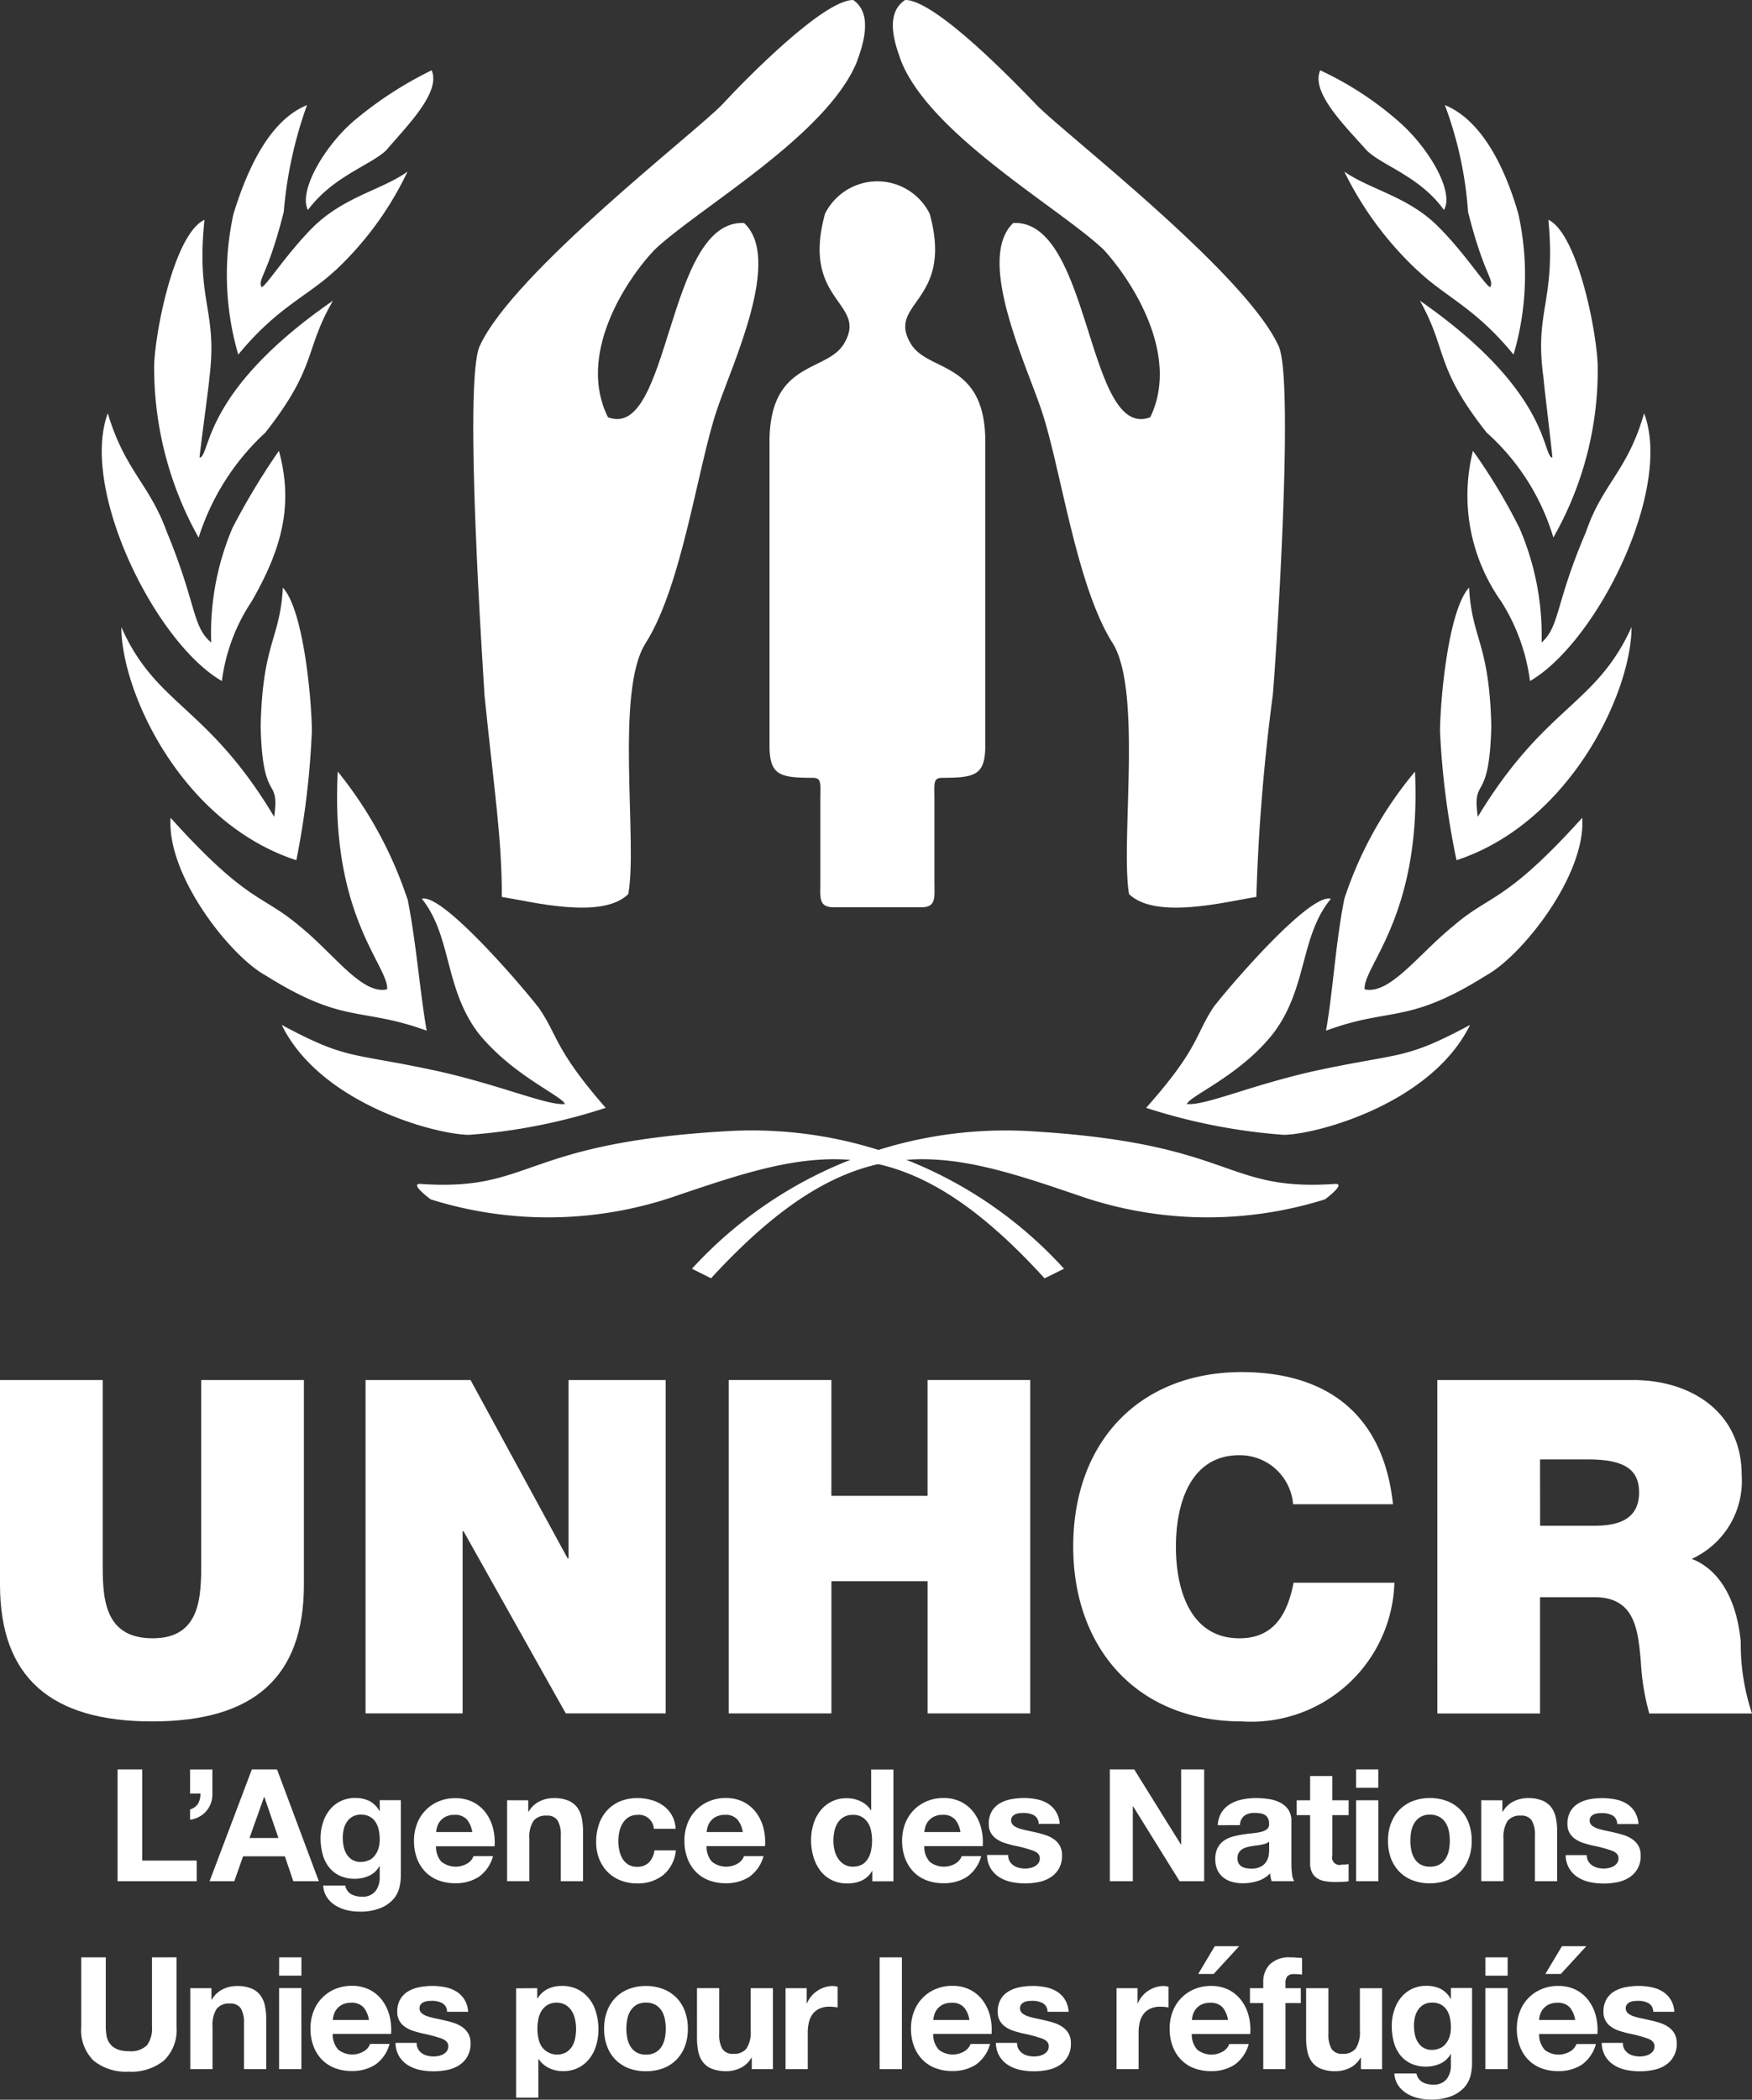 <svg xmlns="http://www.w3.org/2000/svg" width="73.088" height="87.547" viewBox="0 0 73.088 87.547">
  <rect x="0" y="0" width="73.088" height="87.547" fill="#333333" stroke="none"/>
  <g id="intro_logo" transform="translate(-6 -4.655)">
    <g id="Group_29" data-name="Group 29" transform="translate(6 4.655)">
      <path id="Path_105" data-name="Path 105" d="M64.129,47.132c.663,0,.579-.375.579-1.075v-3.4c0-.7-.07-.925.334-.925,1.4,0,1.788-.128,1.788-1.378V27.724c0-3.441-2.439-2.874-3.13-4.129-.977-1.7,1.828-1.7.809-5.384a2.44,2.44,0,0,0-4.365,0c-1.016,3.684,1.789,3.684.811,5.384-.69,1.255-3.128.688-3.128,4.129V40.354c0,1.249.382,1.378,1.789,1.378.4,0,.333.222.333.925v3.4c0,.7-.082,1.075.583,1.075Z" transform="translate(-25.726 -9.301)" fill="#fff"/>
      <path id="Path_106" data-name="Path 106" d="M45.429,15.078c-1.249,1.323-3.222,4.409-1.934,6.975,2.618,1,2.417-8.257,5.677-8.1,1.61,1.484-.483,5.852-1.128,7.778-.806,2.365-1.448,7.335-2.978,9.739-1.286,2-.322,8.3-.725,10.463-1.085,1.08-4.025.319-5.273.119,0-2.485-.323-4.448-.725-8.417-.04-.8-.886-13.069-.2-14.551,1.408-3.086,9.1-8.979,10.145-10.1.924-1,4.185-4.33,5.435-4.33.883.6.361,2,.16,2.566-1.246,3.086-6.643,6.132-8.452,7.856" transform="translate(-18.132 -4.655)" fill="#fff"/>
      <path id="Path_107" data-name="Path 107" d="M74.941,15.078c1.206,1.323,3.18,4.409,1.931,6.975-2.655,1-2.453-8.257-5.714-8.1-1.568,1.484.523,5.852,1.167,7.778.806,2.365,1.449,7.335,2.979,9.739,1.249,2,.32,8.3.684,10.463,1.124,1.08,4.025.319,5.311.119a83.223,83.223,0,0,1,.686-8.417c.081-.8.926-13.069.243-14.551-1.408-3.086-9.1-8.979-10.142-10.1-.966-1-4.188-4.33-5.436-4.33-.924.6-.362,2-.162,2.566,1.249,3.086,6.644,6.132,8.454,7.856" transform="translate(-28.888 -4.655)" fill="#fff"/>
      <path id="Path_108" data-name="Path 108" d="M29.953,12.723c-.688.642-2.22,1.084-3.268,2.489-.4-.762.644-2.609,1.893-3.694a15.715,15.715,0,0,1,3.267-2.129c.4.925-1.047,2.331-1.893,3.334" transform="translate(-13.839 -6.457)" fill="#fff"/>
      <path id="Path_109" data-name="Path 109" d="M25.79,18.631c-1.169,1.086-2.419,1.528-4.036,3.5a11.833,11.833,0,0,1-.2-5.865c.567-1.847,1.494-3.9,3.068-4.538a17.37,17.37,0,0,0-.971,4.458c-.684,2.692-1.089,2.772-.925,3.132.161,0,1.047-1.4,2.136-2.489,1.292-1.284,2.9-1.568,3.953-2.328a13.664,13.664,0,0,1-3.024,4.134" transform="translate(-11.814 -7.346)" fill="#fff"/>
      <path id="Path_110" data-name="Path 110" d="M18.238,32.7a14.509,14.509,0,0,1-1.855-7.231c.083-1.646.889-5.461,2.1-6.022-.362,3.452.567,3.775.2,6.626,0,.159-.406,3.132-.406,3.293.485-.081.043-2.731,5.566-6.546-1.209,2.089-.645,2.73-2.821,5.5A10.078,10.078,0,0,0,18.238,32.7" transform="translate(-9.952 -10.283)" fill="#fff"/>
      <path id="Path_111" data-name="Path 111" d="M19.115,40.307a7.728,7.728,0,0,0-1.251,3.333c-2.785-1.607-5.929-7.991-4.76-11.164.724,2.41,1.733,2.932,2.46,4.94,1.25,3.013,1.049,3.937,1.855,4.618a11.2,11.2,0,0,1,.888-4.779,29.073,29.073,0,0,1,1.937-3.214c.6,2.21.16,4.019-1.13,6.266" transform="translate(-8.608 -15.244)" fill="#fff"/>
      <path id="Path_112" data-name="Path 112" d="M22.116,50.237a34.7,34.7,0,0,1-.646,5.342c-4.8-1.565-7.3-7.028-7.3-9.719,1.456,3.293,3.591,3.253,6.377,7.911.241-1.766-.486-.44-.566-3.775.081-3.5.807-3.615.927-5.783.887.963,1.211,4.82,1.211,6.024" transform="translate(-9.108 -19.712)" fill="#fff"/>
      <path id="Path_113" data-name="Path 113" d="M27.371,61.9c.364,1.808.523,3.938.8,5.5-2.739-1-3.428-.243-6.694-2.289-1.492-.8-4.155-4.178-3.991-6.588,3.225,3.574,3.791,3.174,5.364,4.5,1.45,1.165,2.618,2.893,3.67,2.652.077-.964-2.381-3.054-2.058-9.078a16.87,16.87,0,0,1,2.9,5.3" transform="translate(-10.371 -24.425)" fill="#fff"/>
      <path id="Path_114" data-name="Path 114" d="M35.669,69.65c.849,1.205.647,1.725,2.824,4.217A23.886,23.886,0,0,1,32.8,74.992c-1.368,0-6.209-1.285-7.822-4.581,2.781,1.489,2.821,1.125,6.533,1.93,2.663.6,4.558,1.444,5.284,1.366-.16-.362-2.218-1.207-3.629-2.973-1.414-1.889-1.092-4.017-2.343-5.584.848-.242,4.154,3.615,4.84,4.5" transform="translate(-13.225 -27.676)" fill="#fff"/>
      <path id="Path_115" data-name="Path 115" d="M96.81,12.723c.648.642,2.22,1.084,3.227,2.489.445-.762-.644-2.609-1.893-3.694a13.726,13.726,0,0,0-3.269-2.129c-.405.925,1.049,2.331,1.935,3.334" transform="translate(-39.8 -6.457)" fill="#fff"/>
      <path id="Path_116" data-name="Path 116" d="M99.61,18.631c1.13,1.086,2.379,1.528,3.994,3.5a11.784,11.784,0,0,0,.2-5.865c-.525-1.847-1.493-3.9-3.066-4.538a15.824,15.824,0,0,1,.968,4.458c.685,2.692,1.09,2.772.927,3.132-.16,0-1.049-1.4-2.138-2.489-1.25-1.284-2.864-1.568-3.952-2.328a14.161,14.161,0,0,0,3.065,4.134" transform="translate(-40.463 -7.346)" fill="#fff"/>
      <path id="Path_117" data-name="Path 117" d="M107.194,32.7a14.094,14.094,0,0,0,1.853-7.231c-.082-1.646-.887-5.461-2.056-6.022.321,3.452-.606,3.775-.2,6.626,0,.159.365,3.132.365,3.293-.443-.081-.042-2.731-5.526-6.546,1.17,2.089.6,2.73,2.784,5.5a9.52,9.52,0,0,1,2.785,4.379" transform="translate(-42.396 -10.283)" fill="#fff"/>
      <path id="Path_118" data-name="Path 118" d="M106.223,40.307a8.124,8.124,0,0,1,1.21,3.333c2.784-1.607,5.969-7.991,4.76-11.164-.686,2.41-1.736,2.932-2.421,4.94-1.291,3.013-1.09,3.937-1.854,4.618a11.269,11.269,0,0,0-.927-4.779,23.993,23.993,0,0,0-1.937-3.214,7.631,7.631,0,0,0,1.169,6.266" transform="translate(-43.607 -15.244)" fill="#fff"/>
      <path id="Path_119" data-name="Path 119" d="M102.99,50.237a33.819,33.819,0,0,0,.688,5.342c4.761-1.565,7.3-7.028,7.3-9.719-1.495,3.293-3.592,3.253-6.414,7.911-.242-1.766.482-.44.565-3.775-.083-3.5-.808-3.615-.928-5.783-.888.963-1.212,4.82-1.212,6.024" transform="translate(-42.916 -19.712)" fill="#fff"/>
      <path id="Path_120" data-name="Path 120" d="M96.074,61.9c-.364,1.808-.483,3.938-.766,5.5,2.7-1,3.387-.243,6.657-2.289,1.49-.8,4.193-4.178,4.033-6.588-3.228,3.574-3.833,3.174-5.364,4.5-1.452,1.165-2.661,2.893-3.713,2.652-.079-.964,2.382-3.054,2.1-9.078a16.011,16.011,0,0,0-2.946,5.3" transform="translate(-39.992 -24.425)" fill="#fff"/>
      <path id="Path_121" data-name="Path 121" d="M86.018,69.65c-.8,1.205-.607,1.725-2.824,4.217a24.327,24.327,0,0,0,5.729,1.125c1.331,0,6.171-1.285,7.783-4.581-2.78,1.489-2.823,1.125-6.533,1.93-2.664.6-4.518,1.444-5.281,1.366.158-.362,2.258-1.207,3.628-2.973,1.413-1.889,1.09-4.017,2.382-5.584-.889-.242-4.2,3.615-4.883,4.5" transform="translate(-35.381 -27.676)" fill="#fff"/>
      <path id="Path_122" data-name="Path 122" d="M53.4,86.915l-.8-.4A17.729,17.729,0,0,1,66.51,80.769c8.79.482,8.186,2.531,12.9,2.211.524-.041-.4.641-.4.641a16.345,16.345,0,0,1-10.286-.161c-5.648-1.927-9.319-3.092-15.329,3.455" transform="translate(-23.734 -33.615)" fill="#fff"/>
      <path id="Path_123" data-name="Path 123" d="M60.272,86.915l.81-.4A17.6,17.6,0,0,0,47.2,80.769c-8.832.482-8.226,2.531-12.946,2.211-.523-.041.405.641.405.641A16.348,16.348,0,0,0,44.95,83.46c5.684-1.927,9.356-3.092,15.321,3.455" transform="translate(-16.695 -33.615)" fill="#fff"/>
      <path id="Path_124" data-name="Path 124" d="M18.678,106.083c0,3.856-2.083,5.706-6.328,5.706S6,109.939,6,106.083V97.554h4.284v7.575c0,1.42,0,3.194,2.084,3.194,2.026,0,2.026-1.774,2.026-3.194V97.554h4.284Z" transform="translate(-6 -40.014)" fill="#fff"/>
    </g>
    <path id="Path_125" data-name="Path 125" d="M30.62,97.553H35l4.051,7.438h.038V97.553h4.051v13.9H38.973l-4.264-7.594H34.67v7.594H30.62Z" transform="translate(-9.371 -35.358)" fill="#fff"/>
    <path id="Path_126" data-name="Path 126" d="M55.08,97.553h4.284v4.829h4.012V97.553h4.284v13.9H63.377v-5.511H59.365v5.511H55.08Z" transform="translate(-18.681 -35.358)" fill="#fff"/>
    <g id="Group_30" data-name="Group 30" transform="translate(50.771 61.864)">
      <path id="Path_127" data-name="Path 127" d="M87.456,102.53a2.23,2.23,0,0,0-2.241-2.045c-2.006,0-2.647,1.946-2.647,3.816s.642,3.818,2.647,3.818c1.443,0,2.007-1.013,2.261-2.318h4.206a5.976,5.976,0,0,1-6.349,5.784c-4.5,0-7.05-3.175-7.05-7.284,0-4.382,2.766-7.283,7.05-7.283,3.817.019,5.921,2.025,6.29,5.511Z" transform="translate(-78.283 -97.019)" fill="#fff"/>
      <path id="Path_128" data-name="Path 128" d="M102.807,111.457h4.284v-4.848h2.281c1.693,0,1.809,1.382,1.926,2.707a9.884,9.884,0,0,0,.351,2.141h4.285a9.133,9.133,0,0,1-.469-2.979c-.155-1.733-.875-3.019-2.045-3.467a3.57,3.57,0,0,0,2.084-3.486c0-2.629-2.1-3.972-4.538-3.972h-8.16Zm4.284-10.594H109.1c1.636,0,2.123.507,2.123,1.384,0,1.245-1.091,1.382-1.889,1.382h-2.24Z" transform="translate(-87.617 -97.222)" fill="#fff"/>
    </g>
    <path id="Path_129" data-name="Path 129" d="M14.949,123.767v3.8h2.272v.862h-3.3v-4.662Z" transform="translate(-3.016 -45.336)" fill="#fff"/>
    <g id="Group_31" data-name="Group 31" transform="translate(13.932 78.432)">
      <path id="Path_130" data-name="Path 130" d="M19.734,123.767v1a1.085,1.085,0,0,1-.062.405,1.053,1.053,0,0,1-.193.333,1.067,1.067,0,0,1-.3.238,1.052,1.052,0,0,1-.375.121v-.431a.575.575,0,0,0,.339-.251.84.84,0,0,0,.092-.408h-.431v-1.006Z" transform="translate(-18.806 -123.767)" fill="#fff"/>
    </g>
    <path id="Path_131" data-name="Path 131" d="M22.988,126.627l-.588-1.71h-.012l-.608,1.71Zm-.059-2.86,1.744,4.662H23.608l-.352-1.038H21.512l-.366,1.038H20.115l1.763-4.662Z" transform="translate(-5.372 -45.336)" fill="#fff"/>
    <g id="Group_32" data-name="Group 32" transform="translate(19.372 78.432)">
      <path id="Path_132" data-name="Path 132" d="M29.614,128.289a.718.718,0,0,0,.248-.209.928.928,0,0,0,.147-.3,1.224,1.224,0,0,0,.049-.349,1.879,1.879,0,0,0-.04-.4.991.991,0,0,0-.13-.33.678.678,0,0,0-.242-.229.759.759,0,0,0-.379-.085.677.677,0,0,0-.336.079.7.7,0,0,0-.235.212.883.883,0,0,0-.137.307,1.47,1.47,0,0,0-.043.362,1.829,1.829,0,0,0,.036.362.964.964,0,0,0,.124.323.721.721,0,0,0,.232.235.656.656,0,0,0,.359.092.741.741,0,0,0,.346-.079m1.27,1.123a1.153,1.153,0,0,1-.238.487,1.427,1.427,0,0,1-.53.382,2.274,2.274,0,0,1-.927.157,2.178,2.178,0,0,1-.506-.062,1.615,1.615,0,0,1-.47-.193,1.158,1.158,0,0,1-.353-.336.981.981,0,0,1-.16-.493h.921a.527.527,0,0,0,.255.362.912.912,0,0,0,.437.1.674.674,0,0,0,.572-.235.925.925,0,0,0,.173-.594v-.444h-.013a.92.92,0,0,1-.428.4,1.385,1.385,0,0,1-.584.127,1.479,1.479,0,0,1-.653-.134,1.248,1.248,0,0,1-.45-.365,1.537,1.537,0,0,1-.258-.542,2.594,2.594,0,0,1-.081-.657,2.1,2.1,0,0,1,.095-.629,1.649,1.649,0,0,1,.277-.536,1.341,1.341,0,0,1,.454-.369,1.357,1.357,0,0,1,.623-.137,1.31,1.31,0,0,1,.585.124,1.011,1.011,0,0,1,.421.418h.013v-.451h.881v3.161a2.252,2.252,0,0,1-.056.463" transform="translate(-27.589 -124.502)" fill="#fff"/>
      <path id="Path_133" data-name="Path 133" d="M36.075,126.578a.647.647,0,0,0-.5-.183.8.8,0,0,0-.369.075.707.707,0,0,0-.235.186.689.689,0,0,0-.123.235,1.055,1.055,0,0,0-.043.222h1.506a1.075,1.075,0,0,0-.232-.535m-1.046,1.776a.949.949,0,0,0,1.082.063.585.585,0,0,0,.248-.3h.814a1.549,1.549,0,0,1-.6.868,1.767,1.767,0,0,1-.979.261,1.923,1.923,0,0,1-.717-.128,1.49,1.49,0,0,1-.541-.362A1.633,1.633,0,0,1,34,128.2a2.068,2.068,0,0,1-.12-.718,1.978,1.978,0,0,1,.123-.705,1.632,1.632,0,0,1,.9-.94,1.734,1.734,0,0,1,.7-.137,1.6,1.6,0,0,1,.75.167,1.505,1.505,0,0,1,.525.447,1.853,1.853,0,0,1,.3.64,2.391,2.391,0,0,1,.065.751H34.8a.938.938,0,0,0,.228.653" transform="translate(-29.982 -124.502)" fill="#fff"/>
      <path id="Path_134" data-name="Path 134" d="M41.036,125.788v.47h.02a1.064,1.064,0,0,1,.456-.427,1.324,1.324,0,0,1,.575-.134,1.573,1.573,0,0,1,.611.1.91.91,0,0,1,.375.281,1.081,1.081,0,0,1,.193.437,2.72,2.72,0,0,1,.056.572v2.076h-.927v-1.906a1.186,1.186,0,0,0-.131-.624.507.507,0,0,0-.464-.206.641.641,0,0,0-.548.225,1.252,1.252,0,0,0-.17.741v1.769h-.927v-3.376Z" transform="translate(-32.372 -124.502)" fill="#fff"/>
      <path id="Path_135" data-name="Path 135" d="M47.867,126.4a.651.651,0,0,0-.372.1.8.8,0,0,0-.245.261,1.124,1.124,0,0,0-.134.352,1.924,1.924,0,0,0-.039.382,1.842,1.842,0,0,0,.039.372,1.17,1.17,0,0,0,.127.343.733.733,0,0,0,.238.251.654.654,0,0,0,.366.1.679.679,0,0,0,.512-.186.886.886,0,0,0,.225-.5h.894a1.53,1.53,0,0,1-.522,1.025,1.685,1.685,0,0,1-1.1.353,1.845,1.845,0,0,1-.695-.128,1.534,1.534,0,0,1-.539-.356,1.614,1.614,0,0,1-.346-.544,1.885,1.885,0,0,1-.124-.7,2.25,2.25,0,0,1,.114-.728,1.637,1.637,0,0,1,.337-.581,1.534,1.534,0,0,1,.541-.382,1.849,1.849,0,0,1,.731-.137,2.1,2.1,0,0,1,.578.079,1.529,1.529,0,0,1,.5.238,1.229,1.229,0,0,1,.513.963h-.908a.622.622,0,0,0-.686-.581" transform="translate(-34.654 -124.502)" fill="#fff"/>
      <path id="Path_136" data-name="Path 136" d="M54.295,126.578a.647.647,0,0,0-.5-.183.8.8,0,0,0-.369.075.707.707,0,0,0-.235.186.689.689,0,0,0-.123.235,1.056,1.056,0,0,0-.043.222h1.506a1.075,1.075,0,0,0-.232-.535m-1.046,1.776a.949.949,0,0,0,1.082.063.585.585,0,0,0,.248-.3h.814a1.549,1.549,0,0,1-.6.868,1.767,1.767,0,0,1-.979.261,1.923,1.923,0,0,1-.717-.128,1.49,1.49,0,0,1-.541-.362,1.633,1.633,0,0,1-.343-.562,2.069,2.069,0,0,1-.12-.718,1.978,1.978,0,0,1,.123-.705,1.632,1.632,0,0,1,.9-.94,1.734,1.734,0,0,1,.7-.137,1.6,1.6,0,0,1,.75.167,1.505,1.505,0,0,1,.525.447,1.853,1.853,0,0,1,.3.64,2.391,2.391,0,0,1,.065.751H53.02a.938.938,0,0,0,.228.653" transform="translate(-36.917 -124.502)" fill="#fff"/>
      <path id="Path_137" data-name="Path 137" d="M63.135,126.33a.971.971,0,0,0-.134-.339.738.738,0,0,0-.245-.238.712.712,0,0,0-.378-.092.748.748,0,0,0-.385.092.718.718,0,0,0-.251.242,1.053,1.053,0,0,0-.137.343,1.849,1.849,0,0,0-.043.4,1.729,1.729,0,0,0,.046.392,1.076,1.076,0,0,0,.147.349.818.818,0,0,0,.255.248.694.694,0,0,0,.369.094.74.74,0,0,0,.382-.091.7.7,0,0,0,.244-.245,1.083,1.083,0,0,0,.131-.35,2.064,2.064,0,0,0,.039-.4,2.025,2.025,0,0,0-.039-.4M63.174,128a.961.961,0,0,1-.428.4,1.42,1.42,0,0,1-.6.121,1.435,1.435,0,0,1-.666-.147,1.334,1.334,0,0,1-.474-.4,1.808,1.808,0,0,1-.281-.577,2.43,2.43,0,0,1-.095-.679,2.276,2.276,0,0,1,.095-.656,1.7,1.7,0,0,1,.281-.558,1.362,1.362,0,0,1,1.12-.536,1.322,1.322,0,0,1,.572.128.994.994,0,0,1,.427.375h.013v-1.7h.927v4.661h-.881V128Z" transform="translate(-40.167 -123.768)" fill="#fff"/>
      <path id="Path_138" data-name="Path 138" d="M68.956,126.578a.647.647,0,0,0-.5-.183.8.8,0,0,0-.369.075.707.707,0,0,0-.235.186.688.688,0,0,0-.123.235,1.055,1.055,0,0,0-.043.222h1.506a1.075,1.075,0,0,0-.232-.535m-1.046,1.776a.949.949,0,0,0,1.082.063.585.585,0,0,0,.248-.3h.814a1.549,1.549,0,0,1-.6.868,1.767,1.767,0,0,1-.979.261,1.923,1.923,0,0,1-.717-.128,1.49,1.49,0,0,1-.541-.362,1.633,1.633,0,0,1-.343-.562,2.068,2.068,0,0,1-.12-.718,1.978,1.978,0,0,1,.123-.705,1.632,1.632,0,0,1,.9-.94,1.734,1.734,0,0,1,.7-.137,1.6,1.6,0,0,1,.75.167,1.505,1.505,0,0,1,.525.447,1.852,1.852,0,0,1,.3.64,2.391,2.391,0,0,1,.065.751H67.682a.938.938,0,0,0,.228.653" transform="translate(-42.497 -124.502)" fill="#fff"/>
      <path id="Path_139" data-name="Path 139" d="M73.418,128.325a.546.546,0,0,0,.16.176.686.686,0,0,0,.225.1,1.035,1.035,0,0,0,.264.033.939.939,0,0,0,.206-.024.685.685,0,0,0,.2-.071.456.456,0,0,0,.147-.131.349.349,0,0,0,.059-.206q0-.209-.278-.313a5.6,5.6,0,0,0-.774-.209c-.135-.03-.266-.066-.4-.108a1.327,1.327,0,0,1-.343-.163.79.79,0,0,1-.242-.255.717.717,0,0,1-.092-.375,1.02,1.02,0,0,1,.128-.536.942.942,0,0,1,.336-.33,1.48,1.48,0,0,1,.47-.17,2.881,2.881,0,0,1,.535-.049,2.681,2.681,0,0,1,.532.052,1.41,1.41,0,0,1,.46.177,1.054,1.054,0,0,1,.336.33,1.117,1.117,0,0,1,.16.519H74.63a.407.407,0,0,0-.2-.362.926.926,0,0,0-.431-.094,1.67,1.67,0,0,0-.17.009.577.577,0,0,0-.167.043.355.355,0,0,0-.128.094.279.279,0,0,0,.04.369.7.7,0,0,0,.238.128,2.933,2.933,0,0,0,.336.088c.126.026.255.055.386.085s.266.068.395.111a1.308,1.308,0,0,1,.343.173.835.835,0,0,1,.242.268.788.788,0,0,1,.091.4,1.025,1.025,0,0,1-.483.92,1.426,1.426,0,0,1-.492.193,2.869,2.869,0,0,1-.565.056,2.805,2.805,0,0,1-.575-.059,1.514,1.514,0,0,1-.5-.2,1.11,1.11,0,0,1-.359-.362,1.127,1.127,0,0,1-.154-.564h.881a.512.512,0,0,0,.062.258" transform="translate(-44.673 -124.502)" fill="#fff"/>
    </g>
    <path id="Path_140" data-name="Path 140" d="M81.767,123.767l1.945,3.127h.013v-3.127h.96v4.662H83.661l-1.939-3.121h-.013v3.121h-.96v-4.662Z" transform="translate(-28.451 -45.336)" fill="#fff"/>
    <g id="Group_33" data-name="Group 33" transform="translate(56.7 78.706)">
      <path id="Path_141" data-name="Path 141" d="M90.1,127.512a.428.428,0,0,1-.147.082,1.552,1.552,0,0,1-.189.048c-.068.014-.139.024-.212.033s-.148.02-.222.033a1.662,1.662,0,0,0-.206.052.605.605,0,0,0-.177.089.413.413,0,0,0-.121.14.454.454,0,0,0-.046.216.441.441,0,0,0,.046.209.344.344,0,0,0,.125.133.515.515,0,0,0,.183.069,1.166,1.166,0,0,0,.215.02.823.823,0,0,0,.425-.092.615.615,0,0,0,.222-.219.7.7,0,0,0,.089-.258,1.849,1.849,0,0,0,.016-.209Zm-2.142-.686a1.081,1.081,0,0,1,.163-.542,1.118,1.118,0,0,1,.366-.346,1.609,1.609,0,0,1,.5-.186,2.83,2.83,0,0,1,.559-.056,3.749,3.749,0,0,1,.515.036,1.572,1.572,0,0,1,.477.141.929.929,0,0,1,.352.29.81.81,0,0,1,.138.492v1.757a3.529,3.529,0,0,0,.026.437.788.788,0,0,0,.091.313h-.94a1.375,1.375,0,0,1-.042-.16,1.464,1.464,0,0,1-.023-.166,1.211,1.211,0,0,1-.522.32,2.109,2.109,0,0,1-.614.092,1.659,1.659,0,0,1-.45-.059,1.034,1.034,0,0,1-.366-.183.852.852,0,0,1-.245-.313,1.056,1.056,0,0,1-.089-.45.983.983,0,0,1,.1-.473.852.852,0,0,1,.261-.3,1.191,1.191,0,0,1,.366-.167,3.971,3.971,0,0,1,.414-.088q.209-.033.411-.052a2.509,2.509,0,0,0,.36-.059.628.628,0,0,0,.247-.114.253.253,0,0,0,.085-.219.488.488,0,0,0-.049-.238.363.363,0,0,0-.131-.137.516.516,0,0,0-.19-.065,1.517,1.517,0,0,0-.232-.016.7.7,0,0,0-.431.117.526.526,0,0,0-.183.392Z" transform="translate(-87.856 -124.776)" fill="#fff"/>
      <path id="Path_142" data-name="Path 142" d="M95.5,125.222v.62h-.679v1.672a.314.314,0,0,0,.392.392c.052,0,.1,0,.149-.006a1.283,1.283,0,0,0,.137-.02v.718a2.083,2.083,0,0,1-.261.026c-.1,0-.189.007-.28.007a2.665,2.665,0,0,1-.408-.03.946.946,0,0,1-.34-.114.6.6,0,0,1-.232-.242.866.866,0,0,1-.085-.411v-1.992h-.561v-.62h.561V124.21h.927v1.012Z" transform="translate(-89.939 -124.21)" fill="#fff"/>
    </g>
    <path id="Path_143" data-name="Path 143" d="M98.263,128.429h-.927v-3.376h.927Zm-.928-4.662h.927v.764h-.927Z" transform="translate(-34.764 -45.336)" fill="#fff"/>
    <g id="Group_34" data-name="Group 34" transform="translate(9.387 79.626)">
      <path id="Path_144" data-name="Path 144" d="M100.462,127.874a1.042,1.042,0,0,0,.134.346.717.717,0,0,0,.251.245.77.77,0,0,0,.392.091.79.79,0,0,0,.4-.091.721.721,0,0,0,.255-.245,1.041,1.041,0,0,0,.133-.346,1.944,1.944,0,0,0,.04-.4,1.988,1.988,0,0,0-.04-.4,1.014,1.014,0,0,0-.133-.346.753.753,0,0,0-.255-.245.765.765,0,0,0-.4-.095.714.714,0,0,0-.644.339,1.015,1.015,0,0,0-.134.346,2.034,2.034,0,0,0-.039.4,1.989,1.989,0,0,0,.039.4m-.842-1.13a1.539,1.539,0,0,1,.9-.92,1.916,1.916,0,0,1,.718-.128,1.938,1.938,0,0,1,.721.128,1.536,1.536,0,0,1,.9.92,2.079,2.079,0,0,1,.124.735,2.057,2.057,0,0,1-.124.732,1.6,1.6,0,0,1-.353.558,1.536,1.536,0,0,1-.552.356,2,2,0,0,1-.721.125,1.98,1.98,0,0,1-.718-.125,1.544,1.544,0,0,1-.549-.356,1.594,1.594,0,0,1-.352-.558,2.044,2.044,0,0,1-.124-.732,2.066,2.066,0,0,1,.124-.735" transform="translate(-44.973 -125.696)" fill="#fff"/>
      <path id="Path_145" data-name="Path 145" d="M106.647,125.788v.47h.02a1.064,1.064,0,0,1,.456-.427,1.325,1.325,0,0,1,.575-.134,1.571,1.571,0,0,1,.61.1.91.91,0,0,1,.375.281,1.081,1.081,0,0,1,.193.437,2.72,2.72,0,0,1,.056.572v2.076h-.927v-1.906a1.186,1.186,0,0,0-.131-.624.507.507,0,0,0-.464-.206.641.641,0,0,0-.548.225,1.252,1.252,0,0,0-.17.741v1.769h-.927v-3.376Z" transform="translate(-47.359 -125.696)" fill="#fff"/>
      <path id="Path_146" data-name="Path 146" d="M112.393,128.325a.546.546,0,0,0,.16.176.686.686,0,0,0,.225.1,1.034,1.034,0,0,0,.264.033.939.939,0,0,0,.206-.024.685.685,0,0,0,.2-.071.456.456,0,0,0,.147-.131.349.349,0,0,0,.059-.206q0-.209-.278-.313a5.6,5.6,0,0,0-.774-.209c-.135-.03-.266-.066-.4-.108a1.327,1.327,0,0,1-.343-.163.79.79,0,0,1-.242-.255.717.717,0,0,1-.092-.375,1.019,1.019,0,0,1,.128-.536.942.942,0,0,1,.336-.33,1.48,1.48,0,0,1,.47-.17A2.881,2.881,0,0,1,113,125.7a2.681,2.681,0,0,1,.532.052,1.41,1.41,0,0,1,.46.177,1.054,1.054,0,0,1,.336.33,1.117,1.117,0,0,1,.16.519H113.6a.407.407,0,0,0-.2-.362.926.926,0,0,0-.431-.094,1.671,1.671,0,0,0-.17.009.577.577,0,0,0-.167.043.355.355,0,0,0-.128.094.279.279,0,0,0,.04.369.7.7,0,0,0,.238.128,2.9,2.9,0,0,0,.336.088q.19.039.385.085a4.084,4.084,0,0,1,.4.111,1.308,1.308,0,0,1,.343.173.835.835,0,0,1,.242.268.789.789,0,0,1,.091.4,1.025,1.025,0,0,1-.483.92,1.424,1.424,0,0,1-.493.193,2.858,2.858,0,0,1-.564.056,2.8,2.8,0,0,1-.575-.059,1.514,1.514,0,0,1-.5-.2,1.075,1.075,0,0,1-.513-.927h.881a.512.512,0,0,0,.062.258" transform="translate(-49.523 -125.696)" fill="#fff"/>
      <path id="Path_147" data-name="Path 147" d="M14.916,140.724a2.156,2.156,0,0,1-1.463.46,2.146,2.146,0,0,1-1.465-.457,1.781,1.781,0,0,1-.519-1.41v-2.9h1.025v2.9a2.122,2.122,0,0,0,.033.372.723.723,0,0,0,.427.552,1.188,1.188,0,0,0,.5.088.961.961,0,0,0,.758-.245,1.166,1.166,0,0,0,.209-.767v-2.9h1.025v2.9a1.767,1.767,0,0,1-.529,1.407" transform="translate(-11.468 -129.777)" fill="#fff"/>
      <path id="Path_148" data-name="Path 148" d="M19.7,138.438v.47h.02a1.06,1.06,0,0,1,.456-.427,1.327,1.327,0,0,1,.575-.134,1.571,1.571,0,0,1,.61.1.9.9,0,0,1,.375.281,1.081,1.081,0,0,1,.193.437,2.71,2.71,0,0,1,.056.571v2.077h-.927v-1.907a1.185,1.185,0,0,0-.131-.623.506.506,0,0,0-.464-.206.642.642,0,0,0-.548.225,1.25,1.25,0,0,0-.17.741v1.77h-.927v-3.376Z" transform="translate(-14.266 -130.511)" fill="#fff"/>
    </g>
    <path id="Path_149" data-name="Path 149" d="M25.73,141.079H24.8V137.7h.928Zm-.927-4.661h.928v.764H24.8Z" transform="translate(-7.156 -50.151)" fill="#fff"/>
    <g id="Group_35" data-name="Group 35" transform="translate(18.955 87.461)">
      <path id="Path_150" data-name="Path 150" d="M29.115,139.228a.647.647,0,0,0-.5-.183.8.8,0,0,0-.369.075.7.7,0,0,0-.235.186.686.686,0,0,0-.123.235,1.054,1.054,0,0,0-.043.222h1.506a1.075,1.075,0,0,0-.232-.535M28.069,141a.947.947,0,0,0,1.082.062.583.583,0,0,0,.248-.3h.814a1.547,1.547,0,0,1-.6.868,1.762,1.762,0,0,1-.979.261,1.923,1.923,0,0,1-.717-.127,1.5,1.5,0,0,1-.541-.362,1.633,1.633,0,0,1-.343-.562,2.069,2.069,0,0,1-.12-.718,1.975,1.975,0,0,1,.123-.705,1.632,1.632,0,0,1,.9-.94,1.734,1.734,0,0,1,.7-.137,1.6,1.6,0,0,1,.75.166,1.5,1.5,0,0,1,.525.447,1.855,1.855,0,0,1,.3.64,2.4,2.4,0,0,1,.065.751H27.841a.939.939,0,0,0,.228.653" transform="translate(-26.916 -138.347)" fill="#fff"/>
      <path id="Path_151" data-name="Path 151" d="M33.578,140.974a.548.548,0,0,0,.16.177.685.685,0,0,0,.225.1,1.034,1.034,0,0,0,.264.033.977.977,0,0,0,.206-.023.7.7,0,0,0,.2-.072.452.452,0,0,0,.147-.131.348.348,0,0,0,.059-.206q0-.208-.278-.313a5.614,5.614,0,0,0-.774-.209q-.2-.046-.4-.108a1.328,1.328,0,0,1-.343-.164.778.778,0,0,1-.242-.255.717.717,0,0,1-.092-.375,1.016,1.016,0,0,1,.128-.535.944.944,0,0,1,.336-.33,1.481,1.481,0,0,1,.47-.17,2.882,2.882,0,0,1,.535-.049,2.682,2.682,0,0,1,.532.053,1.41,1.41,0,0,1,.46.176,1.049,1.049,0,0,1,.336.33,1.112,1.112,0,0,1,.16.519h-.881a.407.407,0,0,0-.2-.362.918.918,0,0,0-.431-.095,1.675,1.675,0,0,0-.17.009.577.577,0,0,0-.167.043.357.357,0,0,0-.128.095.278.278,0,0,0,.04.369.694.694,0,0,0,.238.128,2.9,2.9,0,0,0,.336.088c.126.027.255.055.385.085a3.915,3.915,0,0,1,.4.111,1.289,1.289,0,0,1,.343.173.842.842,0,0,1,.242.268.79.79,0,0,1,.091.4,1.027,1.027,0,0,1-.483.921,1.436,1.436,0,0,1-.493.192,2.858,2.858,0,0,1-.564.056,2.805,2.805,0,0,1-.575-.059,1.513,1.513,0,0,1-.5-.2,1.11,1.11,0,0,1-.359-.362,1.127,1.127,0,0,1-.154-.564h.881a.512.512,0,0,0,.062.258" transform="translate(-29.092 -138.346)" fill="#fff"/>
      <path id="Path_152" data-name="Path 152" d="M42.837,141.115a.75.75,0,0,0,.248-.238.992.992,0,0,0,.134-.343,2.038,2.038,0,0,0,.039-.4,1.873,1.873,0,0,0-.043-.4,1.065,1.065,0,0,0-.14-.349.787.787,0,0,0-.251-.248.7.7,0,0,0-.375-.095.715.715,0,0,0-.382.095.76.76,0,0,0-.248.245,1.028,1.028,0,0,0-.134.346,2.119,2.119,0,0,0-.039.405,1.867,1.867,0,0,0,.043.4,1.021,1.021,0,0,0,.137.343.792.792,0,0,0,1.012.238m-1.2-2.677v.43h.013a1.028,1.028,0,0,1,.431-.4,1.326,1.326,0,0,1,.575-.124,1.458,1.458,0,0,1,.685.15,1.416,1.416,0,0,1,.477.4,1.669,1.669,0,0,1,.281.578,2.552,2.552,0,0,1,.092.688,2.311,2.311,0,0,1-.092.653,1.663,1.663,0,0,1-.277.555,1.372,1.372,0,0,1-.463.385,1.392,1.392,0,0,1-.65.144,1.306,1.306,0,0,1-.578-.128,1.088,1.088,0,0,1-.434-.375h-.013V143h-.927v-4.557Z" transform="translate(-32.182 -138.346)" fill="#fff"/>
      <path id="Path_153" data-name="Path 153" d="M47.656,140.524a1.05,1.05,0,0,0,.134.346.715.715,0,0,0,.251.245.77.77,0,0,0,.392.092.792.792,0,0,0,.4-.092.719.719,0,0,0,.255-.245,1.05,1.05,0,0,0,.133-.346,1.939,1.939,0,0,0,.04-.4,1.992,1.992,0,0,0-.04-.4,1.014,1.014,0,0,0-.133-.346.759.759,0,0,0-.255-.245.767.767,0,0,0-.4-.094.746.746,0,0,0-.392.094.755.755,0,0,0-.251.245,1.014,1.014,0,0,0-.134.346,2.038,2.038,0,0,0-.039.4,1.984,1.984,0,0,0,.039.4m-.842-1.13a1.539,1.539,0,0,1,.9-.92,1.928,1.928,0,0,1,.718-.128,1.951,1.951,0,0,1,.721.128,1.576,1.576,0,0,1,.552.359,1.6,1.6,0,0,1,.353.562,2.082,2.082,0,0,1,.124.735,2.055,2.055,0,0,1-.124.732,1.59,1.59,0,0,1-.353.558,1.546,1.546,0,0,1-.552.356,2,2,0,0,1-.721.124,1.98,1.98,0,0,1-.718-.124,1.555,1.555,0,0,1-.549-.356,1.589,1.589,0,0,1-.352-.558,2.041,2.041,0,0,1-.124-.732,2.068,2.068,0,0,1,.124-.735" transform="translate(-34.442 -138.346)" fill="#fff"/>
      <path id="Path_154" data-name="Path 154" d="M55.229,141.87v-.47h-.02a1.043,1.043,0,0,1-.457.424,1.353,1.353,0,0,1-.575.131,1.612,1.612,0,0,1-.61-.1.878.878,0,0,1-.375-.277,1.081,1.081,0,0,1-.193-.437,2.716,2.716,0,0,1-.056-.572v-2.076h.927V140.4a1.18,1.18,0,0,0,.131.624.506.506,0,0,0,.464.206.642.642,0,0,0,.548-.225,1.255,1.255,0,0,0,.17-.741v-1.769h.927v3.376Z" transform="translate(-36.822 -138.403)" fill="#fff"/>
      <path id="Path_155" data-name="Path 155" d="M59.793,138.438v.627h.013a1.159,1.159,0,0,1,.431-.519,1.226,1.226,0,0,1,.307-.147,1.114,1.114,0,0,1,.339-.053.724.724,0,0,1,.2.033v.862c-.043-.008-.1-.016-.157-.022a1.58,1.58,0,0,0-.176-.01.992.992,0,0,0-.431.084.752.752,0,0,0-.284.232.932.932,0,0,0-.153.343,1.83,1.83,0,0,0-.046.424v1.521h-.927v-3.376Z" transform="translate(-39.094 -138.346)" fill="#fff"/>
    </g>
    <rect id="Rectangle_3" data-name="Rectangle 3" width="0.927" height="4.662" transform="translate(42.697 86.267)" fill="#fff"/>
    <g id="Group_36" data-name="Group 36" transform="translate(44.006 85.803)">
      <path id="Path_156" data-name="Path 156" d="M69.56,139.228a.647.647,0,0,0-.5-.183.8.8,0,0,0-.369.075.7.7,0,0,0-.235.186.686.686,0,0,0-.123.235,1.054,1.054,0,0,0-.043.222h1.506a1.075,1.075,0,0,0-.232-.535M68.514,141a.947.947,0,0,0,1.082.062.583.583,0,0,0,.248-.3h.814a1.547,1.547,0,0,1-.6.868,1.762,1.762,0,0,1-.979.261,1.923,1.923,0,0,1-.717-.127,1.5,1.5,0,0,1-.541-.362,1.633,1.633,0,0,1-.343-.562,2.069,2.069,0,0,1-.12-.718,1.975,1.975,0,0,1,.123-.705,1.632,1.632,0,0,1,.9-.94,1.734,1.734,0,0,1,.7-.137,1.6,1.6,0,0,1,.75.166,1.5,1.5,0,0,1,.525.447,1.855,1.855,0,0,1,.3.64,2.4,2.4,0,0,1,.065.751H68.286a.939.939,0,0,0,.228.653" transform="translate(-67.361 -136.688)" fill="#fff"/>
      <path id="Path_157" data-name="Path 157" d="M74.022,140.974a.548.548,0,0,0,.16.177.685.685,0,0,0,.225.1,1.034,1.034,0,0,0,.264.033.977.977,0,0,0,.206-.023.706.706,0,0,0,.2-.072.457.457,0,0,0,.147-.131.344.344,0,0,0,.059-.206q0-.208-.278-.313a5.614,5.614,0,0,0-.774-.209c-.135-.03-.266-.066-.4-.108a1.328,1.328,0,0,1-.343-.164.777.777,0,0,1-.242-.255.717.717,0,0,1-.092-.375,1.016,1.016,0,0,1,.128-.535.943.943,0,0,1,.336-.33,1.48,1.48,0,0,1,.47-.17,2.882,2.882,0,0,1,.535-.049,2.677,2.677,0,0,1,.532.053,1.41,1.41,0,0,1,.46.176,1.043,1.043,0,0,1,.336.33,1.112,1.112,0,0,1,.16.519h-.881a.407.407,0,0,0-.2-.362.918.918,0,0,0-.431-.095,1.675,1.675,0,0,0-.17.009.577.577,0,0,0-.167.043.357.357,0,0,0-.128.095.278.278,0,0,0,.04.369.7.7,0,0,0,.238.128,2.932,2.932,0,0,0,.336.088c.126.027.255.055.386.085a3.95,3.95,0,0,1,.395.111,1.288,1.288,0,0,1,.343.173.842.842,0,0,1,.242.268.79.79,0,0,1,.091.4,1.027,1.027,0,0,1-.483.921,1.438,1.438,0,0,1-.492.192,2.869,2.869,0,0,1-.565.056,2.805,2.805,0,0,1-.575-.059,1.513,1.513,0,0,1-.5-.2,1.11,1.11,0,0,1-.359-.362,1.127,1.127,0,0,1-.154-.564h.881a.512.512,0,0,0,.062.258" transform="translate(-69.537 -136.688)" fill="#fff"/>
      <path id="Path_158" data-name="Path 158" d="M82.077,138.438v.627h.013a1.159,1.159,0,0,1,.431-.519,1.23,1.23,0,0,1,.307-.147,1.107,1.107,0,0,1,.339-.053.724.724,0,0,1,.2.033v.862c-.043-.008-.1-.016-.157-.022a1.58,1.58,0,0,0-.176-.01.992.992,0,0,0-.431.084.752.752,0,0,0-.284.232.932.932,0,0,0-.153.343,1.829,1.829,0,0,0-.046.424v1.521H81.2v-3.376Z" transform="translate(-72.627 -136.688)" fill="#fff"/>
      <path id="Path_159" data-name="Path 159" d="M86.659,135.669l-.691,1.156h.645l1.063-1.156Zm.316,2.54a.647.647,0,0,0-.5-.183.8.8,0,0,0-.369.075.7.7,0,0,0-.235.186.686.686,0,0,0-.123.235,1.055,1.055,0,0,0-.043.222h1.506a1.075,1.075,0,0,0-.232-.535m-1.046,1.776a.947.947,0,0,0,1.082.062.583.583,0,0,0,.248-.3h.814a1.547,1.547,0,0,1-.6.868,1.762,1.762,0,0,1-.979.261,1.923,1.923,0,0,1-.717-.127,1.5,1.5,0,0,1-.541-.362,1.633,1.633,0,0,1-.343-.562,2.068,2.068,0,0,1-.12-.718,1.975,1.975,0,0,1,.123-.705,1.632,1.632,0,0,1,.9-.94,1.734,1.734,0,0,1,.7-.137,1.6,1.6,0,0,1,.75.166,1.5,1.5,0,0,1,.525.447,1.855,1.855,0,0,1,.3.64,2.4,2.4,0,0,1,.065.751H85.7a.939.939,0,0,0,.228.653" transform="translate(-73.989 -135.669)" fill="#fff"/>
      <path id="Path_160" data-name="Path 160" d="M90.187,138.324v-.62h.555v-.261a1.014,1.014,0,0,1,.281-.738,1.142,1.142,0,0,1,.849-.287c.082,0,.165,0,.248.01l.242.016v.692a2.743,2.743,0,0,0-.34-.02.355.355,0,0,0-.271.088.433.433,0,0,0-.082.3v.2h.64v.62h-.64v2.756h-.927v-2.756Z" transform="translate(-76.049 -135.954)" fill="#fff"/>
      <path id="Path_161" data-name="Path 161" d="M96.256,141.87v-.47h-.02a1.043,1.043,0,0,1-.457.424,1.353,1.353,0,0,1-.575.131,1.612,1.612,0,0,1-.61-.1.878.878,0,0,1-.375-.277,1.081,1.081,0,0,1-.193-.437,2.716,2.716,0,0,1-.056-.572v-2.076H94.9V140.4a1.18,1.18,0,0,0,.131.624.506.506,0,0,0,.464.206.642.642,0,0,0,.548-.225,1.255,1.255,0,0,0,.17-.741v-1.769h.927v3.376Z" transform="translate(-77.489 -136.744)" fill="#fff"/>
      <path id="Path_162" data-name="Path 162" d="M101.761,140.939a.725.725,0,0,0,.248-.209.928.928,0,0,0,.147-.3,1.246,1.246,0,0,0,.049-.349,1.879,1.879,0,0,0-.04-.4.986.986,0,0,0-.13-.329.685.685,0,0,0-.242-.229.766.766,0,0,0-.379-.084.683.683,0,0,0-.336.078.7.7,0,0,0-.235.212.888.888,0,0,0-.137.307,1.474,1.474,0,0,0-.043.362,1.824,1.824,0,0,0,.036.362.963.963,0,0,0,.124.323.713.713,0,0,0,.232.235.651.651,0,0,0,.359.092.741.741,0,0,0,.346-.078m1.27,1.123a1.151,1.151,0,0,1-.238.486,1.427,1.427,0,0,1-.53.382,2.273,2.273,0,0,1-.927.157,2.147,2.147,0,0,1-.506-.063,1.6,1.6,0,0,1-.47-.192,1.166,1.166,0,0,1-.353-.336.983.983,0,0,1-.16-.494h.921a.528.528,0,0,0,.255.363.919.919,0,0,0,.437.1.674.674,0,0,0,.572-.235.927.927,0,0,0,.173-.595v-.443h-.013a.917.917,0,0,1-.427.395,1.391,1.391,0,0,1-.585.128,1.479,1.479,0,0,1-.653-.134,1.248,1.248,0,0,1-.45-.365,1.535,1.535,0,0,1-.258-.543,2.585,2.585,0,0,1-.081-.656,2.1,2.1,0,0,1,.095-.63,1.64,1.64,0,0,1,.277-.535,1.334,1.334,0,0,1,.454-.369,1.357,1.357,0,0,1,.623-.137,1.311,1.311,0,0,1,.585.124,1.007,1.007,0,0,1,.421.418h.013v-.451h.881V141.6a2.252,2.252,0,0,1-.056.463" transform="translate(-79.683 -136.688)" fill="#fff"/>
    </g>
    <path id="Path_163" data-name="Path 163" d="M106.971,141.079h-.928V137.7h.928Zm-.927-4.661h.928v.764h-.928Z" transform="translate(-38.078 -50.151)" fill="#fff"/>
    <g id="Group_37" data-name="Group 37" transform="translate(69.275 85.803)">
      <path id="Path_164" data-name="Path 164" d="M110.041,135.669l-.691,1.156h.645l1.063-1.156Zm.316,2.54a.648.648,0,0,0-.5-.183.8.8,0,0,0-.369.075.7.7,0,0,0-.235.186.686.686,0,0,0-.123.235,1.054,1.054,0,0,0-.043.222h1.506a1.075,1.075,0,0,0-.232-.535m-1.046,1.776a.947.947,0,0,0,1.082.062.583.583,0,0,0,.248-.3h.814a1.547,1.547,0,0,1-.6.868,1.762,1.762,0,0,1-.979.261,1.923,1.923,0,0,1-.717-.127,1.5,1.5,0,0,1-.541-.362,1.633,1.633,0,0,1-.343-.562,2.068,2.068,0,0,1-.12-.718,1.975,1.975,0,0,1,.123-.705,1.632,1.632,0,0,1,.9-.94,1.734,1.734,0,0,1,.7-.137,1.6,1.6,0,0,1,.75.166,1.5,1.5,0,0,1,.525.447,1.855,1.855,0,0,1,.3.64,2.4,2.4,0,0,1,.065.751h-2.431a.939.939,0,0,0,.228.653" transform="translate(-108.157 -135.669)" fill="#fff"/>
      <path id="Path_165" data-name="Path 165" d="M114.819,140.974a.548.548,0,0,0,.16.177.685.685,0,0,0,.225.1,1.034,1.034,0,0,0,.264.033.977.977,0,0,0,.206-.023.706.706,0,0,0,.2-.072.456.456,0,0,0,.147-.131.348.348,0,0,0,.059-.206q0-.208-.278-.313a5.614,5.614,0,0,0-.774-.209q-.2-.046-.4-.108a1.328,1.328,0,0,1-.343-.164.778.778,0,0,1-.242-.255.717.717,0,0,1-.092-.375,1.016,1.016,0,0,1,.128-.535.943.943,0,0,1,.336-.33,1.48,1.48,0,0,1,.47-.17,2.882,2.882,0,0,1,.535-.049,2.682,2.682,0,0,1,.532.053,1.41,1.41,0,0,1,.46.176,1.05,1.05,0,0,1,.336.33,1.112,1.112,0,0,1,.16.519h-.881a.407.407,0,0,0-.2-.362.918.918,0,0,0-.431-.095,1.675,1.675,0,0,0-.17.009.577.577,0,0,0-.167.043.357.357,0,0,0-.128.095.278.278,0,0,0,.04.369.7.7,0,0,0,.238.128,2.9,2.9,0,0,0,.336.088c.126.027.255.055.385.085a3.915,3.915,0,0,1,.4.111,1.288,1.288,0,0,1,.343.173.842.842,0,0,1,.242.268.79.79,0,0,1,.091.4,1.027,1.027,0,0,1-.483.921,1.436,1.436,0,0,1-.493.192,2.858,2.858,0,0,1-.564.056,2.805,2.805,0,0,1-.575-.059,1.513,1.513,0,0,1-.5-.2,1.1,1.1,0,0,1-.359-.362,1.121,1.121,0,0,1-.154-.564h.881a.512.512,0,0,0,.062.258" transform="translate(-110.334 -136.688)" fill="#fff"/>
    </g>
  </g>
</svg>
